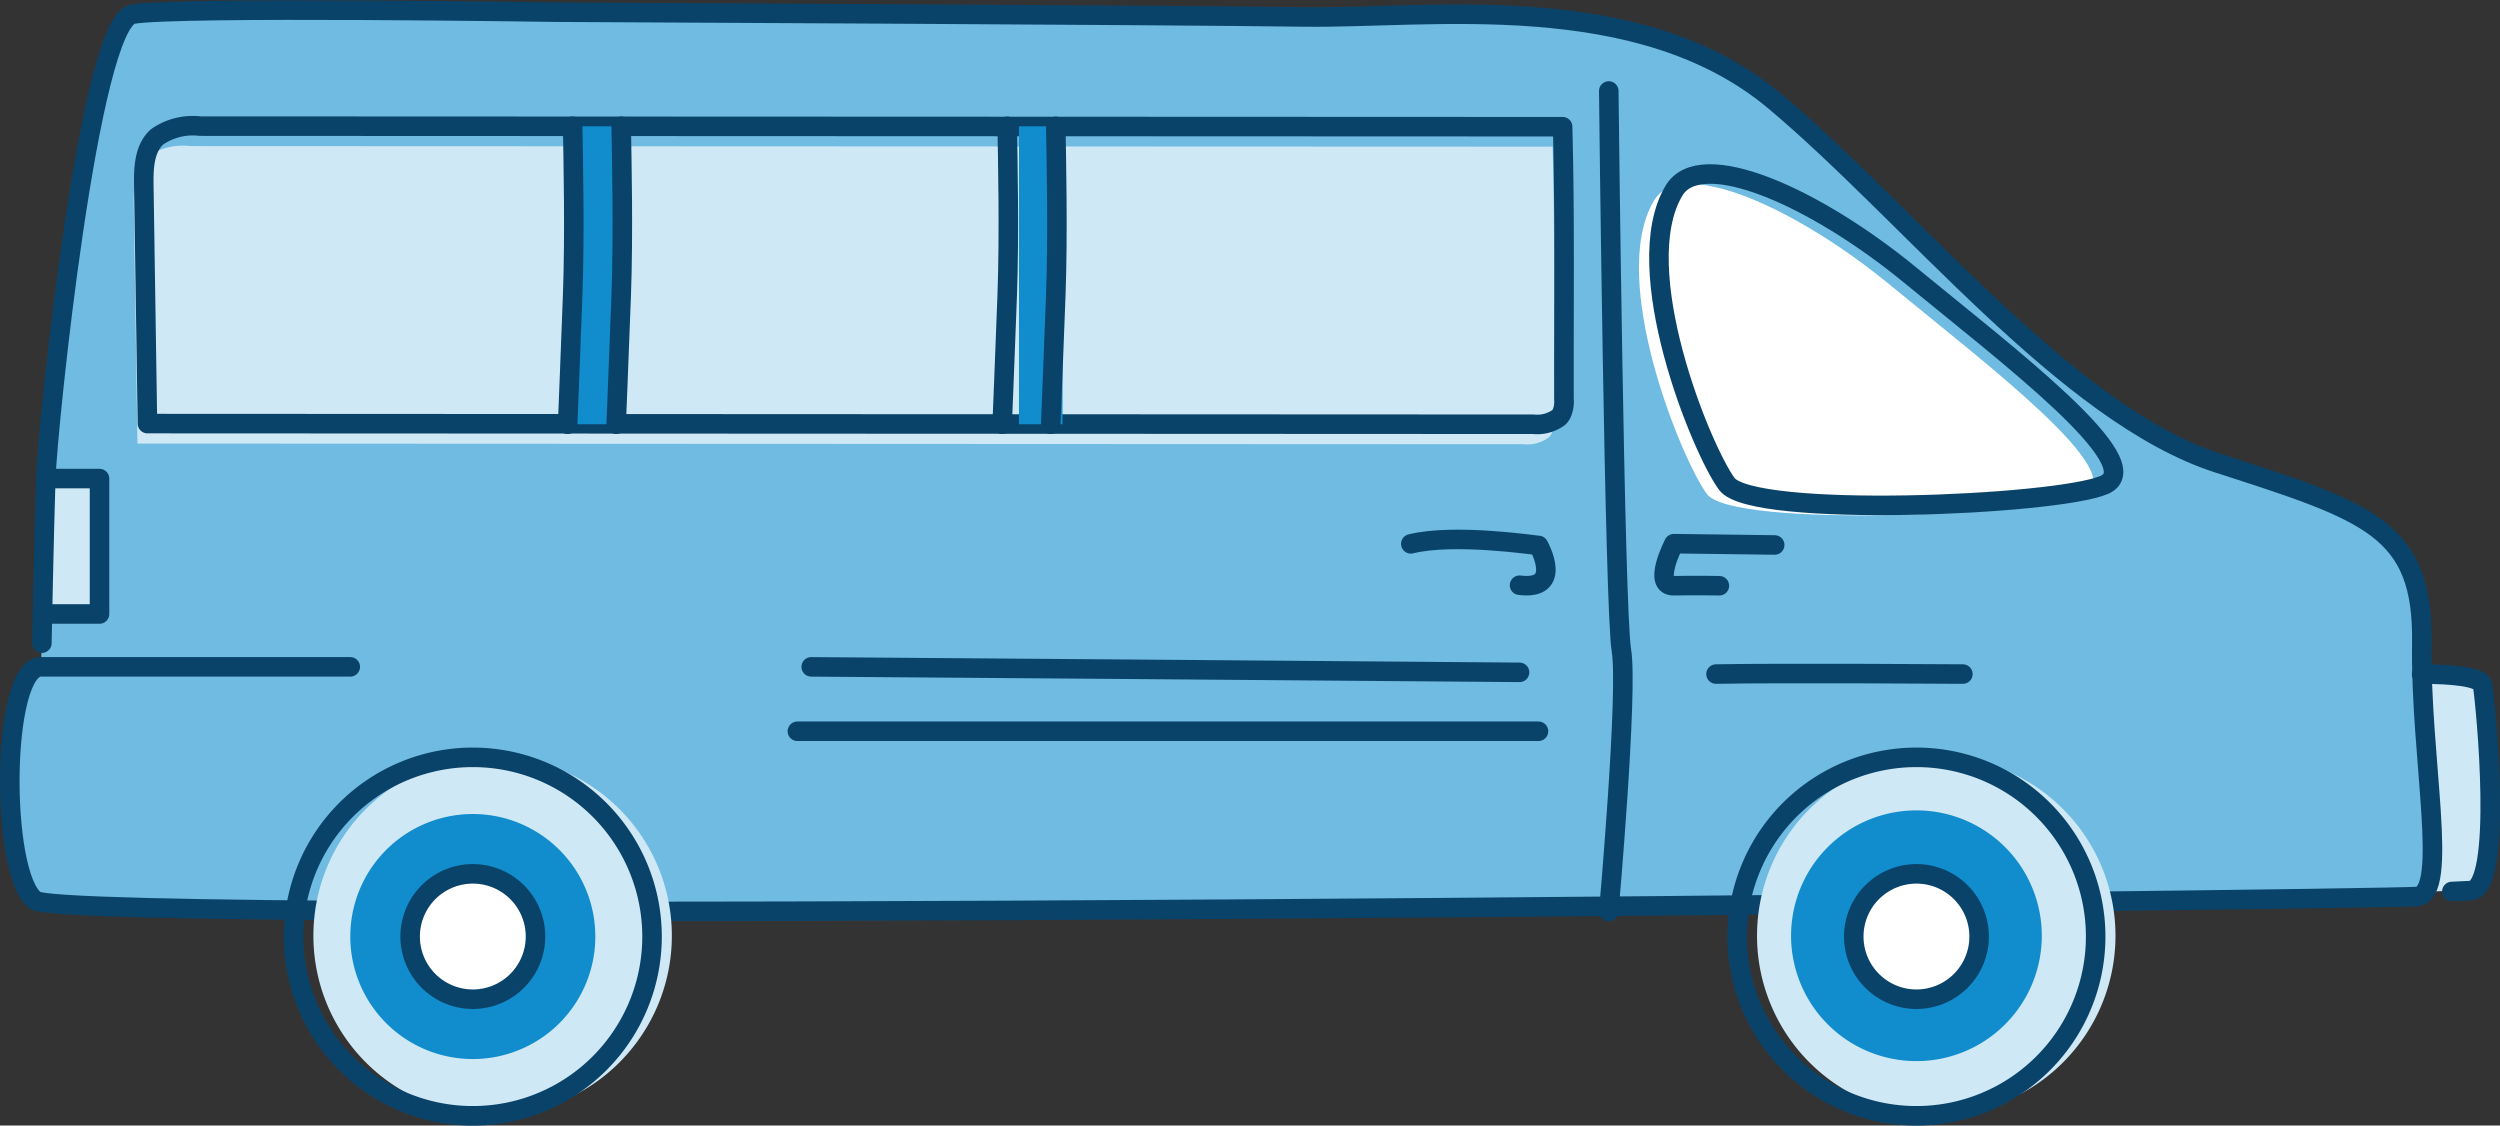 <svg xmlns="http://www.w3.org/2000/svg" width="192.001" height="86.441" viewBox="0 0 192.001 86.441"><rect x="0" y="0" width="192.001" height="86.441" fill="#333333" stroke="none"/><g transform="translate(-617 -381.436)"><path d="M620.137,432.651c-3.072,0-3.138,16-.418,17.944s180.4-.059,182.909-.309.239-10.628.369-19.452S798.948,420.754,787.326,417s-23.583-19.036-34.029-27.8-26.528-6.32-36.191-6.462-57.28-.366-57.28-.366-29.287-.445-32.632.153-6.547,31.693-6.678,35.663-.3,12.643-.3,12.643" transform="translate(0 0)" fill="#70bbe1"/><path d="M738.839,418.194a2.812,2.812,0,0,1-1.966.526l-106.429-.051-.28-18.288c-.021-1.327.028-2.824,1.005-3.722a4.792,4.792,0,0,1,3.324-.836l104.635.044c.186,6.956.087,13.941.107,20.9a2.316,2.316,0,0,1-.2,1.17A1.213,1.213,0,0,1,738.839,418.194Z" transform="translate(-2.888 -3.167)" fill="#cfe8f5"/><path d="M757.979,435.53c3.365-.829,9.565.118,9.812.121,0,0,1.965,3.484-1.461,3.056" transform="translate(-32.628 -12.326)" fill="none" stroke="#0a436a" stroke-linecap="round" stroke-linejoin="round" stroke-width="1.5"/><path d="M791.823,435.714l-7.739-.1s-1.705,3.268,0,3.231,3.49,0,3.49,0" transform="translate(-38.526 -12.424)" fill="none" stroke="#0a436a" stroke-linecap="round" stroke-linejoin="round" stroke-width="1.5"/><path d="M739.839,416.194a2.812,2.812,0,0,1-1.966.526l-106.429-.051-.28-18.287c-.021-1.327.028-2.825,1.005-3.722a4.792,4.792,0,0,1,3.324-.836l104.635.044c.186,6.957.088,13.941.107,20.9a2.316,2.316,0,0,1-.2,1.17A1.215,1.215,0,0,1,739.839,416.194Z" transform="translate(-3.12 -2.701)" fill="none" stroke="#0a436a" stroke-linecap="round" stroke-linejoin="round" stroke-width="1.5"/><path d="M777.793,390.307s.44,39.828.97,42.961-.97,20.049-.97,20.049" transform="translate(-37.239 -1.883)" fill="none" stroke="#0a436a" stroke-linecap="round" stroke-linejoin="round" stroke-width="1.5"/><rect width="3.342" height="22.882" transform="translate(660.981 391.136)" fill="#118dcd"/><rect width="3.342" height="22.882" transform="translate(695.258 391.136)" fill="#118dcd"/><path d="M621.273,429.1H625.4v10.4H621" transform="translate(-0.757 -10.909)" fill="#cfe8f5"/><path d="M621.273,429.1H625.4v10.4H621" transform="translate(-0.757 -10.909)" fill="none" stroke="#0a436a" stroke-linecap="round" stroke-linejoin="round" stroke-width="1.5"/><path d="M781.965,400.9c2.044-3.441,10.833.466,18.172,6.5s18.548,14.512,14.873,16.094-27.026,2.581-28.982-.076S778.4,406.892,781.965,400.9Z" transform="translate(-37.942 -4.048)" fill="#fff"/><path d="M678.831,393.841c.041,2.482.173,8.264,0,12.975s-.388,9.908-.388,9.908" transform="translate(-14.122 -2.705)" fill="none" stroke="#0a436a" stroke-linecap="round" stroke-linejoin="round" stroke-width="1.5"/><path d="M673.972,393.841c.042,2.482.173,8.264,0,12.975s-.387,9.908-.387,9.908" transform="translate(-12.991 -2.705)" fill="none" stroke="#0a436a" stroke-linecap="round" stroke-linejoin="round" stroke-width="1.5"/><path d="M722.326,393.841c.041,2.482.173,8.264,0,12.975s-.388,9.908-.388,9.908" transform="translate(-24.242 -2.705)" fill="none" stroke="#0a436a" stroke-linecap="round" stroke-linejoin="round" stroke-width="1.5"/><path d="M717.466,393.841c.041,2.482.173,8.264,0,12.975s-.387,9.908-.387,9.908" transform="translate(-23.112 -2.705)" fill="none" stroke="#0a436a" stroke-linecap="round" stroke-linejoin="round" stroke-width="1.5"/><path d="M859.15,448.667c2.273.008,4.575.189,4.689.885.229,1.392,1.621,15.661-.948,15.745-.411.014-2.429.037-2.953.066" transform="translate(-56.169 -15.462)" fill="#cfe8f5"/><path d="M783.965,399.9c2.044-3.441,10.833.466,18.172,6.5s18.548,14.512,14.873,16.094-27.026,2.581-28.982-.076S780.4,405.892,783.965,399.9Z" transform="translate(-38.407 -3.815)" fill="none" stroke="#0a436a" stroke-linecap="round" stroke-linejoin="round" stroke-width="1.5"/><path d="M859.15,448.667c2.273.008,4.575.189,4.689.885.229,1.392,1.621,15.661-.948,15.745-.411.014-.895.037-1.419.066" transform="translate(-56.169 -15.462)" fill="none" stroke="#0a436a" stroke-linecap="round" stroke-linejoin="round" stroke-width="1.5"/><path d="M697.966,447.945s50.76.381,54.4.421" transform="translate(-18.664 -15.294)" fill="none" stroke="#0a436a" stroke-linecap="round" stroke-linejoin="round" stroke-width="1.5"/><path d="M696.583,454.391H753.5" transform="translate(-18.343 -16.794)" fill="none" stroke="#0a436a" stroke-linecap="round" stroke-linejoin="round" stroke-width="1.5"/><path d="M788.526,448.654c5.041-.094,18.959,0,18.959,0" transform="translate(-39.736 -15.45)" fill="none" stroke="#0a436a" stroke-linecap="round" stroke-linejoin="round" stroke-width="1.5"/><path d="M643.9,432.651H620.137c-3.072,0-3.138,16-.418,17.944s180.4-.059,182.909-.309.239-10.628.369-19.452S798.948,420.754,787.326,417s-23.583-19.036-34.029-27.8-26.528-6.32-36.191-6.462-57.28-.366-57.28-.366-29.287-.445-32.632.153-6.547,31.693-6.678,35.663-.3,12.643-.3,12.643" transform="translate(0 0)" fill="none" stroke="#0a436a" stroke-linecap="round" stroke-linejoin="round" stroke-width="1.5"/><g transform="translate(750.418 439.536)"><path d="M792.631,470.682A13.765,13.765,0,1,0,806.4,456.918,13.766,13.766,0,0,0,792.631,470.682Z" transform="translate(-791.109 -456.918)" fill="#cfe8f5"/><path d="M790.648,470.762A13.765,13.765,0,1,0,804.413,457,13.765,13.765,0,0,0,790.648,470.762Z" transform="translate(-790.648 -456.936)" fill="none" stroke="#0a436a" stroke-linecap="round" stroke-linejoin="round" stroke-width="1.5"/><path d="M796.04,471.937a9.628,9.628,0,1,0,9.628-9.628A9.628,9.628,0,0,0,796.04,471.937Z" transform="translate(-791.903 -458.172)" fill="#118dcd"/><path d="M802.314,473.476a4.814,4.814,0,1,0,4.813-4.813A4.814,4.814,0,0,0,802.314,473.476Z" transform="translate(-793.362 -459.651)" fill="#fff" stroke="#0a436a" stroke-linecap="round" stroke-linejoin="round" stroke-width="1.5"/></g><g transform="translate(639.547 439.536)"><path d="M648.139,470.682A13.765,13.765,0,1,0,661.9,456.918,13.766,13.766,0,0,0,648.139,470.682Z" transform="translate(-646.617 -456.918)" fill="#cfe8f5"/><path d="M646.156,470.762A13.765,13.765,0,1,0,659.921,457,13.765,13.765,0,0,0,646.156,470.762Z" transform="translate(-646.156 -456.936)" fill="none" stroke="#0a436a" stroke-linecap="round" stroke-linejoin="round" stroke-width="1.5"/><path d="M651.833,472.084a9.409,9.409,0,1,0,9.409-9.41A9.409,9.409,0,0,0,651.833,472.084Z" transform="translate(-647.477 -458.257)" fill="#118dcd"/><path d="M657.822,473.476a4.814,4.814,0,1,0,4.813-4.813A4.814,4.814,0,0,0,657.822,473.476Z" transform="translate(-648.87 -459.651)" fill="#fff" stroke="#0a436a" stroke-linecap="round" stroke-linejoin="round" stroke-width="1.5"/></g></g></svg>